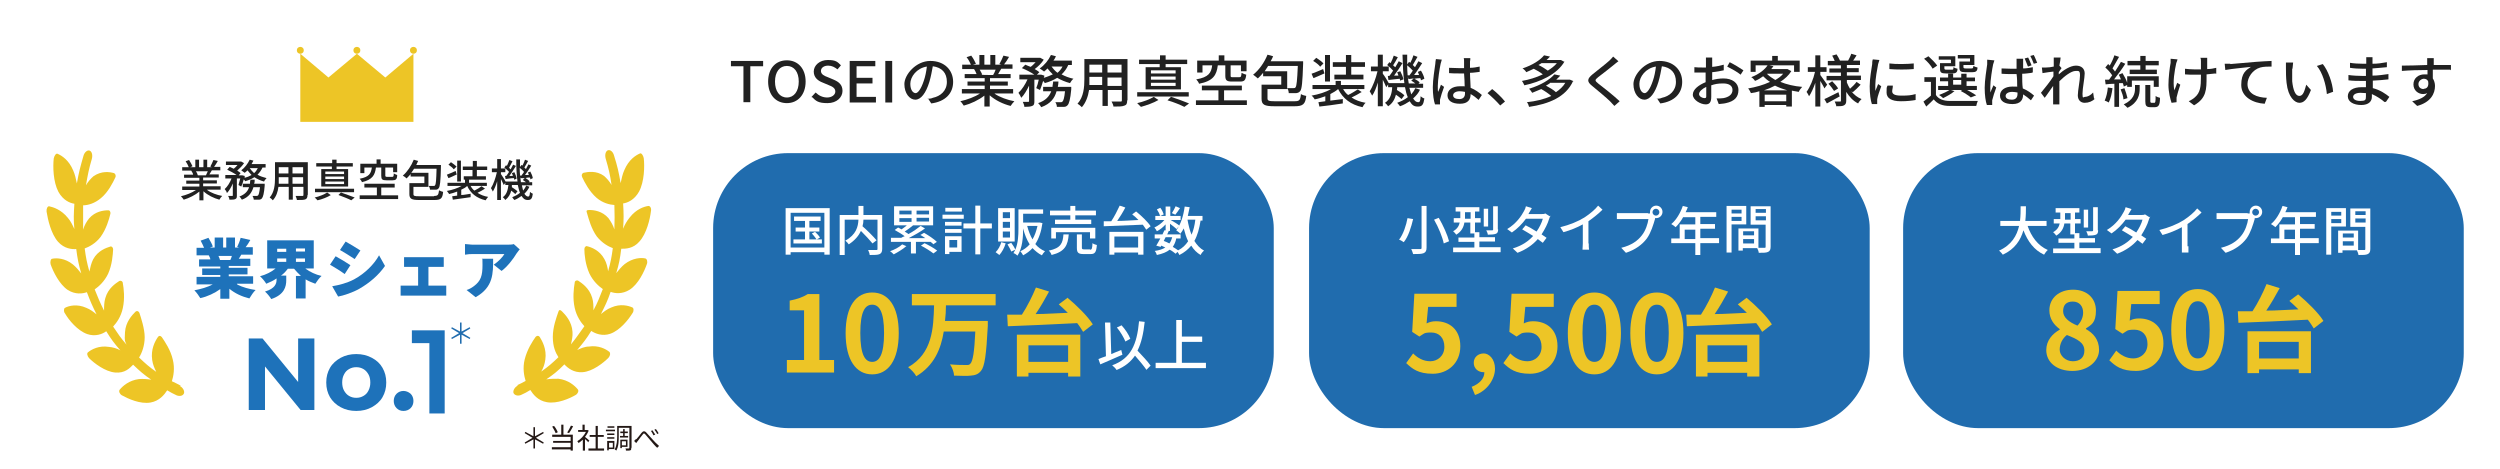 <?xml version="1.0" encoding="UTF-8"?>
<svg id="uuid-dd0b1fde-688b-4d6c-87b8-aa80fd690082" data-name="uuid-a727a082-2720-49be-98da-d3631764827a" xmlns="http://www.w3.org/2000/svg" viewBox="0 0 800 150" width="800" height="150">
  <defs>
    <style>
      .uuid-5ee82094-d640-404b-a1bd-61eff3c0a35b {
        fill: #fff;
      }

      .uuid-c17b80df-08c1-4f35-96ad-55057ec8130d {
        fill: #edc526;
      }

      .uuid-9ddade37-4504-4ea0-92e9-18369cfab875 {
        fill: #1e72ba;
      }

      .uuid-f35b799c-b716-43b3-8a6e-d4c456d08cf4 {
        fill: #231815;
      }

      .uuid-f01d899b-f21f-4003-ac18-a7d3d96e5f42 {
        fill: #212121;
      }

      .uuid-90ee6537-6b98-49a1-ba36-c125cd0a32d8 {
        fill: #206cae;
      }
    </style>
  </defs>
  <rect class="uuid-5ee82094-d640-404b-a1bd-61eff3c0a35b" width="800" height="150"/>
  <rect class="uuid-90ee6537-6b98-49a1-ba36-c125cd0a32d8" x="228.2" y="49" width="179.4" height="88" rx="24" ry="24"/>
  <rect class="uuid-90ee6537-6b98-49a1-ba36-c125cd0a32d8" x="418.9" y="49" width="179.4" height="88" rx="24" ry="24"/>
  <rect class="uuid-90ee6537-6b98-49a1-ba36-c125cd0a32d8" x="609" y="49" width="179.4" height="88" rx="24" ry="24"/>
  <g>
    <path class="uuid-9ddade37-4504-4ea0-92e9-18369cfab875" d="m76,91.1c1.6.8,3.7,1.4,5.8,1.7-.7.6-1.5,1.9-2,2.7-2.4-.6-4.6-1.6-6.4-3.1v3.2h-2.9v-3.1c-1.8,1.3-4.1,2.4-6.4,2.9-.4-.7-1.3-1.9-1.9-2.5,2.1-.4,4.2-1,5.9-1.9h-5.2v-2.4h7.6v-.6h-5.8v-2.1h5.8v-.6h-6.8v-2.3h3.6c0-.4-.3-.9-.5-1.3h-3.9v-2.4h2.4c-.3-.7-.7-1.6-1.1-2.3l2.5-.9c.5.9,1.2,2,1.4,2.8l-.9.3h1.5v-3.2h2.7v3.2h1v-3.2h2.8v3.2h1.3l-.6-.2c.4-.8.9-2,1.1-2.9l3.1.7c-.5.9-1,1.7-1.5,2.3h2.3v2.4h-3.7c-.3.5-.5.9-.8,1.3h3.7v2.3h-6.9v.6h6v2.1h-6v.6h7.8v2.4h-5.2s.2.3.2.3Zm-6.1-9.2c.2.4.4.9.5,1.3h-.2,3.5c.2-.4.4-.9.5-1.3h-4.3Z"/>
    <path class="uuid-9ddade37-4504-4ea0-92e9-18369cfab875" d="m97.8,86c1.4,1,3.2,1.9,5.1,2.3-.7.6-1.5,1.7-2,2.5-1.1-.4-2.1-.8-3.1-1.4v6.1h-3.1v-7.2h1.6c-.8-.7-1.5-1.5-2.2-2.3h-2c-.6.8-1.3,1.6-2.2,2.2h1.7v1.5c0,2-.6,4.6-4.8,6-.4-.7-1.4-1.9-2-2.4,3.3-1,3.7-2.6,3.7-3.8v-.4c-1,.7-2.1,1.2-3.3,1.7-.4-.7-1.3-1.8-2-2.4,1.9-.5,3.7-1.4,5-2.5h-2.7v-9h14.9v9h-2.9.3Zm-9.1-5.4h2.9v-1h-2.9v1Zm0,3.2h2.9v-1.1h-2.9v1.1Zm8.9-4.3h-2.9v1h2.9v-1Zm0,4.3v-1.1h-2.9v1.1h2.9Z"/>
    <path class="uuid-9ddade37-4504-4ea0-92e9-18369cfab875" d="m112.1,84.9l-1.8,2.8c-1.2-.9-3.3-2.2-4.7-3l1.8-2.7c1.5.8,3.6,2.1,4.8,2.9,0,0,0,0-.1,0Zm1.2,4.5c3.5-1.9,6.4-4.8,8-7.7l1.9,3.4c-2,2.9-4.9,5.4-8.2,7.3-2.1,1.2-5.1,2.2-6.8,2.5l-1.9-3.3c2.3-.4,4.7-1,7-2.2Zm2-9.2l-1.8,2.7c-1.2-.8-3.3-2.1-4.7-2.9l1.8-2.7c1.4.8,3.6,2.1,4.8,2.9h-.1Z"/>
    <path class="uuid-9ddade37-4504-4ea0-92e9-18369cfab875" d="m141.2,91.4h1.6v3.2h-14.6v-3.2h5.6v-6h-4.5v-3.1h12.7v3.1h-4.9v6h4.1,0Z"/>
    <path class="uuid-9ddade37-4504-4ea0-92e9-18369cfab875" d="m166.2,79.9c-.2.3-.7.9-.9,1.2-1,1.7-3,4.3-4.8,5.6l-2.5-2c1.5-1,2.9-2.5,3.4-3.4h-10c-.9,0-1.5,0-2.6.2v-3.4c.8,0,1.7.2,2.6.2h10.6c.7,0,2,0,2.4-.2l2,1.8s-.2,0-.2,0Zm-8.4,2.8c0,4.8.1,9.2-5.6,12.4l-2.9-2.3c.7-.2,1.5-.6,2.3-1.2,2.3-1.7,2.8-3.4,2.8-6.8s0-1.3-.2-2h3.6,0Z"/>
  </g>
  <g>
    <path class="uuid-9ddade37-4504-4ea0-92e9-18369cfab875" d="m79.6,131.2v-22.9h4.4l13.5,16.5h-2.1v-16.5h5.2v22.9h-4.4l-13.5-16.5h2.1v16.5h-5.2Z"/>
    <path class="uuid-9ddade37-4504-4ea0-92e9-18369cfab875" d="m114,131.5c-1.9,0-3.5-.4-5-1.2s-2.6-1.9-3.4-3.2c-.8-1.4-1.2-2.9-1.2-4.7s.4-3.3,1.2-4.7c.8-1.4,2-2.4,3.4-3.2,1.5-.8,3.1-1.2,5-1.2s3.5.4,5,1.2c1.5.8,2.6,1.8,3.4,3.2.8,1.4,1.2,2.9,1.2,4.7s-.4,3.3-1.2,4.7c-.8,1.4-2,2.4-3.4,3.2-1.5.8-3.1,1.2-5,1.2Zm0-4.2c.9,0,1.6-.2,2.3-.6.7-.4,1.2-.9,1.6-1.7s.6-1.6.6-2.6-.2-1.9-.6-2.6-.9-1.3-1.6-1.7c-.7-.4-1.4-.6-2.3-.6s-1.6.2-2.3.6c-.7.4-1.2.9-1.6,1.7-.4.7-.6,1.6-.6,2.6s.2,1.9.6,2.6.9,1.3,1.6,1.7c.7.4,1.4.6,2.3.6Z"/>
    <path class="uuid-9ddade37-4504-4ea0-92e9-18369cfab875" d="m129.1,131.5c-.9,0-1.6-.3-2.2-.9-.6-.6-.9-1.4-.9-2.3s.3-1.7.9-2.3c.6-.6,1.4-.9,2.2-.9s1.6.3,2.3.9c.6.6.9,1.4.9,2.3s-.3,1.7-.9,2.3c-.6.6-1.4.9-2.3.9Z"/>
    <path class="uuid-9ddade37-4504-4ea0-92e9-18369cfab875" d="m142.3,105.7v26.6h-4.9v-22.5h-5.6v-4.1h10.6s-.1,0-.1,0Z"/>
  </g>
  <g>
    <path class="uuid-f01d899b-f21f-4003-ac18-a7d3d96e5f42" d="m66.3,60.8c1.2.9,3.1,1.6,4.8,1.9-.3.3-.7.8-.9,1.2-1.8-.5-3.7-1.4-5.1-2.7v2.9h-1.3v-2.8c-1.3,1.1-3.3,2.1-5,2.6-.2-.3-.6-.8-.9-1.1,1.7-.4,3.5-1.1,4.8-2h-4.4v-1.1h5.5v-.9h-4.2v-1h4.2v-.9h-4.9v-1h2.9c0-.4-.4-.9-.6-1.3h.3-3.2v-1.1h2.1c-.2-.6-.6-1.3-1-1.9l1.1-.4c.4.6.9,1.5,1.1,2l-.7.3h1.6v-2.4h1.2v2.4h1.4v-2.4h1.2v2.4h1.5l-.5-.2c.3-.6.8-1.5,1-2.1l1.4.3c-.4.7-.8,1.4-1.2,1.9h2v1.1h-2.7c-.3.5-.6,1-.8,1.3h3v1h-5v.9h4.4v1h-4.4v.9h5.6v1.1h-4.4.1Zm-3.6-6c.3.4.5.9.6,1.3h-.4,3c.2-.4.4-.9.6-1.3,0,0-3.8,0-3.8,0Z"/>
    <path class="uuid-f01d899b-f21f-4003-ac18-a7d3d96e5f42" d="m84,53.6c-.4.9-.9,1.6-1.6,2.3.8.5,1.8.8,2.9,1.1-.3.3-.7.8-.8,1.1-1.1-.3-2.2-.8-3.1-1.4-.9.6-1.9,1-3,1.3,0-.2-.2-.4-.4-.6-.2.8-.5,1.7-.8,2.3l-.9-.5c.2-.6.4-1.3.6-2.1h-1.1v5.4c0,.6,0,1-.5,1.2-.4.2-1,.2-1.9.2,0-.4-.2-.9-.4-1.2h1.3c.1,0,.2,0,.2-.2v-3.8c-.5,1.2-1.2,2.4-1.9,3.1,0-.4-.4-.9-.7-1.3.9-.8,1.7-2.1,2.2-3.4h-2v-1.1h3.6c-.8-.6-2-1.2-3-1.7l.8-.9c.4.2.9.4,1.3.6.4-.3.9-.8,1.2-1.2h-3.7v-1.1h4.9l.9.5c-.5.8-1.4,1.7-2.2,2.4.5.3.8.5,1.1.8l-.6.7h1.1l.8.2v.6c.8-.2,1.5-.5,2.2-.9-.5-.5-.9-1-1.3-1.5-.3.3-.6.6-.9.8-.3-.2-.8-.6-1.1-.8,1.1-.8,2.1-2.1,2.7-3.4l1.2.3c-.2.4-.4.8-.6,1.1h4.5v1.1h-1,0,0Zm.7,5.3v.5c-.2,2.5-.5,3.6-.9,4.1-.3.3-.6.4-1,.4h-1.6c0-.4-.2-.9-.4-1.2h1.3c.2,0,.3,0,.5-.2s.4-.9.6-2.6h-2.1c-.5,1.7-1.5,3.2-3.7,4-.2-.3-.5-.8-.8-1,1.8-.7,2.7-1.7,3.1-3h-2v-1.1h2.3c0-.4,0-.9.2-1.3h1.3c0,.5,0,.9-.2,1.3h3.4,0Zm-4.8-5.1c.4.6.9,1.1,1.4,1.6.5-.4.9-1,1.2-1.6h-2.6Z"/>
    <path class="uuid-f01d899b-f21f-4003-ac18-a7d3d96e5f42" d="m98.4,62.4c0,.8-.2,1.2-.7,1.4-.5.2-1.3.2-2.7.2,0-.4-.3-.9-.4-1.3h2.1c.3,0,.4,0,.4-.4v-2.5h-3.4v4.1h-1.3v-4.1h-3.3c-.2,1.6-.7,3.1-1.8,4.3-.2-.3-.7-.7-1-.9,1.5-1.7,1.7-4.2,1.7-6.2v-5.1h10.5v10.4h0Zm-6.1-3.6v-2.1h-3.1v2.1h3.1Zm-3.1-5.3v2h3.1v-2h-3.1Zm7.8,0h-3.4v2h3.4v-2Zm0,5.3v-2.1h-3.4v2.1h3.4Z"/>
    <path class="uuid-f01d899b-f21f-4003-ac18-a7d3d96e5f42" d="m105.9,62.4c-1.1.7-2.9,1.4-4.3,1.7-.2-.2-.6-.7-.9-.9,1.4-.3,3.1-1,4-1.6l1.1.8s0,0,.1,0Zm7.4-.9h-12.5v-1.1h12.5v1.1Zm-7-8.2h-5.1v-1.1h5.1v-1.1h1.4v1.1h5.2v1.1h-5.2v.8h3.7v5.6h-8.6v-5.6h3.4v-.8h0Zm3.8,1.6h-6v.8h6v-.8Zm0,1.6h-6v.8h6v-.8Zm0,1.6h-6v.8h6v-.8Zm-1,3.5c1.5.5,3.3,1.2,4.4,1.6l-1.1.9c-.9-.5-2.5-1.1-4.1-1.7l.9-.9h-.1Z"/>
    <path class="uuid-f01d899b-f21f-4003-ac18-a7d3d96e5f42" d="m127.4,62.5v1.2h-12.3v-1.2h5.5v-2.5h-4v-1.2h9.7v1.2h-4.3v2.5h5.5,0Zm-7.1-8.9c-.3,2.4-1.1,3.9-4.5,4.7,0-.3-.5-.9-.7-1.1,3.1-.6,3.6-1.7,3.9-3.6h-2.4v1.8h-1.3v-3h5.2v-1.4h1.3v1.4h5.3v2.7h-1.3v-1.5h-2.5v2.6c0,.3.2.4.6.4h1.6c.4,0,.5-.2.5-1.1.3.2.8.4,1.1.5,0,1.4-.5,1.7-1.5,1.7h-1.9c-1.4,0-1.7-.3-1.7-1.5v-2.6h-1.8s0,0,.1,0Z"/>
    <path class="uuid-f01d899b-f21f-4003-ac18-a7d3d96e5f42" d="m138.9,62.7c1.2,0,1.4-.3,1.6-1.8.3.2.9.4,1.3.5-.2,2.1-.7,2.6-2.8,2.6h-4.9c-2.4,0-3.1-.4-3.1-1.9v-3.5h4.8v-2.1h-4.4v-.8c-.4.5-.9,1-1.3,1.4-.3-.3-.8-.7-1.2-.9,1.4-1.2,2.7-3.1,3.5-5.1l1.4.4c-.2.4-.4.9-.6,1.3h7.9v.6c-.1,4.6-.3,6.3-.7,6.8-.3.4-.6.5-1,.5h-1.8c0-.4-.2-.9-.4-1.2h1.5c.3,0,.4,0,.5-.2.3-.3.4-1.7.5-5.3h-7.2c-.3.5-.6.9-.9,1.3h5.5v4.5h-4.8v2.3c0,.6.3.7,1.8.7h4.9-.1Z"/>
    <path class="uuid-f01d899b-f21f-4003-ac18-a7d3d96e5f42" d="m155.3,60.3c-.7.5-1.7,1-2.5,1.4.9.6,2.1,1.1,3.4,1.3-.3.3-.6.8-.8,1.1-2.9-.7-4.8-2.2-5.9-4.6h0c-.5.5-1.2.9-1.9,1.2v1.7c1,0,2-.3,3-.4v1.1c-2,.3-4.2.6-5.7.8l-.2-1.1,1.6-.2v-1.3c-.8.3-1.7.6-2.6.8-.1-.3-.5-.7-.7-1,1.7-.3,3.5-.9,4.7-1.6h-4.5v-1h5.6v-1h1.3v1h5.7v1h-5.2c.3.6.7,1.1,1.2,1.5.8-.4,1.8-1,2.3-1.4l1,.7h.2,0Zm-9.1-4.5c-.9.4-1.8.9-2.7,1.2l-.5-1.1c.7-.3,1.8-.7,2.8-1.2l.3,1h0Zm-1-1.6c-.3-.5-1.1-1.1-1.7-1.5l.8-.8c.6.4,1.4,1,1.8,1.4l-.8.8h-.1Zm2.3,3.9h-1.2v-6.7h1.2v6.7Zm3.8-3.7h-3.2v-1.1h3.2v-1.8h1.3v1.8h3.3v1.1h-3.3v2h2.9v1.1h-7.1v-1.1h2.8v-2h.1Z"/>
    <path class="uuid-f01d899b-f21f-4003-ac18-a7d3d96e5f42" d="m169.4,59.8c-.4.9-1,1.6-1.6,2.2.4.6.8.9,1.2.9s.5-.3.6-1.5c.2.2.6.5.9.6-.2,1.6-.6,2-1.6,2s-1.5-.5-2-1.3c-.7.5-1.5,1-2.3,1.3-.2-.2-.5-.6-.7-.9,1-.4,1.8-.8,2.5-1.4-.3-.7-.5-1.6-.7-2.5h-1.9v.7c.7.4,1.4,1,1.8,1.3l-.7.9c-.3-.3-.8-.7-1.3-1.1-.3,1.2-.9,2.2-1.9,3-.2-.3-.5-.7-.8-.9,1.3-.9,1.6-2.4,1.8-3.9h-1v-.7l-.5.7c-.2-.4-.5-1.2-.9-1.9v6.7h-1.2v-6c-.4,1.3-.9,2.5-1.4,3.3-.1-.3-.4-.8-.6-1.1.8-1.2,1.5-3.3,1.9-5.1h-1.6v-1.2h1.7v-3h1.2v3h1.4v1.2h-1.4v.6c.4.5,1.2,1.9,1.5,2.4h3.8c-.3-2.1-.4-4.5-.4-7.1h1.2v2.4l.5-.6s.2,0,.3.2c.3-.6.6-1.3.8-1.9l1,.4c-.4.7-.8,1.5-1.2,2.1.2.2.4.4.5.5.3-.5.6-1.1.8-1.5l.9.4c-.6,1-1.3,2.1-2,3h1.2c0-.3-.2-.6-.3-.8l.8-.3c.4.7.7,1.5.8,2.1l-.8.4c0-.2,0-.4-.1-.6-.5,0-1,0-1.4.2.5.3,1,.7,1.3,1l-.3.3h1.1v1h-3.3c.1.6.3,1.2.4,1.7.4-.5.7-1,1-1.6l1.1.4h-.1Zm-7.4-3.5c.3-.4.6-.8.9-1.3-.4-.4-1-1-1.5-1.4l.5-.7s.2,0,.3.2c.3-.6.6-1.4.8-1.9l1,.4c-.4.7-.8,1.5-1.1,2.1.2.2.4.4.5.5.3-.5.6-1.1.8-1.5l.9.4c-.6,1-1.4,2.2-2.1,3.2h1.1c0-.3-.2-.6-.3-.9l.8-.3c.3.7.7,1.5.7,2.1l-.8.3v-.5c-1,0-1.9.2-2.7.3l-.2-1h.5,0Zm4.9-.2c.3-.3.5-.7.8-1.1-.3-.4-.9-.9-1.4-1.3,0,1.7.2,3.2.4,4.6h1.6c-.3-.2-.6-.5-1-.7l.6-.6h-1.3l-.2-.8h.5,0Z"/>
  </g>
  <g>
    <polygon class="uuid-c17b80df-08c1-4f35-96ad-55057ec8130d" points="123.3 24.8 114.2 17.2 105.1 24.8 96.1 17.2 96.1 39 132.3 39 132.3 17.2 123.3 24.8"/>
    <circle class="uuid-c17b80df-08c1-4f35-96ad-55057ec8130d" cx="96.1" cy="16.1" r="1.1"/>
    <circle class="uuid-c17b80df-08c1-4f35-96ad-55057ec8130d" cx="114.2" cy="16.1" r="1.1"/>
    <circle class="uuid-c17b80df-08c1-4f35-96ad-55057ec8130d" cx="132.3" cy="16.1" r="1.1"/>
  </g>
  <path class="uuid-c17b80df-08c1-4f35-96ad-55057ec8130d" d="m57.8,123.4c-1.1-.6-1.7-.9-2.8-1.4.5-1.6,1-4.1.3-6.9-.7-3.1-2.5-5.7-3.5-7.2-.4-.5-.9-.6-1.3,0-.9,1.3-2.3,3.9-1.8,7.3.2,1.4.7,2.6,1.3,3.8-2.4-1.7-3.4-2.6-5.5-4.6.9-1.4,1.8-3.8,1.8-6.5s-1.2-6.3-1.7-7.8c-.2-.5-.8-.8-1.3-.3-1,1-3.1,3.2-3.3,6.5s0,2.7.5,4c-1.9-2.2-2.7-3.4-4.3-5.8,1.1-1.2,2.5-3.1,3.1-5.9.7-3.2.3-6.3,0-8,0-.6-.7-.9-1.1-.7-1.2.8-3.6,2.3-4.5,5.5-.4,1.3-.4,2.7-.4,4-1.3-2.6-1.9-4-3-6.8,1.3-.9,3.1-2.5,4.3-5,1.3-2.9,1.5-6.1,1.6-7.8,0-.6-.5-1.1-.9-.9-1.3.4-4,1.3-5.5,4.1-.6,1.2-.9,2.5-1.2,3.9-.8-2.9-1.1-4.4-1.5-7.4,1.4-.5,3.5-1.6,5.1-3.7,1.8-2.5,2.7-5.6,3.1-7.3.2-.6-.2-1.3-.7-1.2-1.4,0-4.1.3-6.1,2.6-.8,1-1.5,2.2-1.9,3.6v-7.8c1.5,0,3.7-.6,5.7-2.3,2.3-1.9,3.8-4.9,4.6-6.6.3-.6,0-1.2-.4-1.4-1.4-.4-4-.8-6.6,1-.8.7-1.8,1.8-2.4,2.9.6-3.4.9-5.1,1.9-8.5.3-1.2,0-2.3-.7-2.6s-1.7.5-2,1.7c-1,3.5-1.5,5.3-2.1,8.8-.3-1.4-.6-2.9-1.2-4.2-1.4-3.3-3.6-4.7-5-5.3-.4-.2-1,.5-1.2,1.5-.3,2.6-.2,7.5,1.5,10.7,1.5,2.7,3.7,3.6,5.1,3.8-.2,3.3-.3,4.9,0,8.1-.6-1.3-1.2-2.6-2.1-3.6-2.1-2.6-4.6-3.4-6-3.7-.5,0-.9.8-.8,1.7.4,2.5,1.4,7.1,3.7,9.7,2,2.2,4.4,2.4,5.8,2.3.4,3.1.7,4.7,1.6,7.8-.8-1-1.7-2.1-2.7-2.9-2.5-2-5.2-2.1-6.6-1.8-.5,0-.7,1.1-.5,1.8.8,2.3,2.8,6.4,5.5,8.2,2.4,1.5,4.7,1.2,6.1.7,1.1,2.9,1.7,4.3,3.1,7.1-1-.8-2-1.6-3.3-2.1-2.9-1.3-5.5-.7-6.8,0-.4.2-.5,1.2,0,1.8,1.2,2.1,4,5.5,7.1,6.6,2.6.9,4.9,0,6.1-.9,1.6,2.6,2.5,3.8,4.5,6.1-1.1-.6-2.4-1-3.7-1.1-3.1-.5-5.5.8-6.6,1.7-.5.3-.3,1.2.3,1.9,1.6,1.6,5.1,4.3,8.3,4.6s4.7-1.4,5.8-2.5c2.2,2.1,3.3,3.1,5.8,4.8-1.3-.2-2.6-.3-3.9-.2-3.2.4-5.2,2.2-6.2,3.4-.4.5,0,1.4.7,1.8,2,1.1,5.9,2.9,9.2,2.3,2.8-.5,4.4-2.5,5.3-3.9,1.1.7,1.8,1,3,1.6,1,.4,2.1.2,2.4-.7.2-.8-.5-1.9-1.4-2.3h.3Z"/>
  <path class="uuid-c17b80df-08c1-4f35-96ad-55057ec8130d" d="m165.7,123.4c-.9.4-1.6,1.5-1.4,2.3.3.8,1.4,1.1,2.4.7,1.3-.6,1.9-.9,3-1.6.9,1.4,2.4,3.4,5.3,3.9,3.3.6,7.3-1.2,9.2-2.3.7-.4,1.1-1.3.7-1.8-1-1.2-3-3-6.2-3.4-1.3,0-2.6,0-3.9.2,2.5-1.7,3.6-2.6,5.8-4.8,1.1,1.2,3,2.7,5.8,2.5,3.2-.2,6.7-3,8.3-4.6.6-.7.7-1.5.3-1.9-1.1-.9-3.5-2.2-6.6-1.7-1.3,0-2.6.6-3.7,1.1,2-2.4,2.9-3.5,4.5-6.1,1.2.8,3.5,1.8,6.1.9,3.1-1.1,5.8-4.5,7.1-6.6.5-.7.4-1.6,0-1.8-1.3-.6-3.9-1.3-6.8,0-1.3.5-2.3,1.3-3.3,2.1,1.4-2.8,2.1-4.2,3.1-7.1,1.4.5,3.7.8,6.1-.7,2.8-1.8,4.7-5.9,5.5-8.2.3-.8,0-1.7-.5-1.8-1.3-.3-4-.2-6.6,1.8-1,.8-1.9,1.9-2.7,2.9.9-3,1.2-4.6,1.6-7.8,1.4,0,3.8,0,5.8-2.3,2.3-2.5,3.4-7.2,3.7-9.7.2-.9-.2-1.7-.8-1.7-1.4.2-3.9,1-6,3.7-.9,1.1-1.6,2.3-2.1,3.6.2-3.2.2-4.8,0-8.1,1.4-.2,3.6-1.1,5.1-3.8,1.7-3.2,1.8-8.1,1.5-10.7-.2-1-.8-1.7-1.2-1.5-1.4.6-3.6,2-5,5.3-.6,1.3-.9,2.8-1.2,4.2-.6-3.5-1-5.3-2.1-8.8-.3-1.2-1.2-2-2-1.7-.7.3-1,1.4-.7,2.6,1,3.4,1.4,5.1,1.9,8.5-.6-1.1-1.6-2.2-2.4-2.9-2.5-1.8-5.2-1.3-6.6-1-.5.2-.7.8-.4,1.4.8,1.7,2.3,4.6,4.6,6.6,2,1.7,4.2,2.2,5.7,2.3.1,3.2.1,4.7,0,7.8-.4-1.3-1.1-2.5-1.9-3.6-2-2.3-4.7-2.6-6.1-2.6s-.8.6-.7,1.2c.5,1.7,1.3,4.8,3.1,7.3,1.7,2.1,3.7,3.2,5.1,3.7-.4,3-.7,4.5-1.5,7.4-.2-1.3-.5-2.7-1.2-3.9-1.5-2.8-4.2-3.8-5.5-4.1-.4-.2-.9.3-.9.9,0,1.7.3,4.9,1.6,7.8,1.2,2.5,3,4.1,4.3,5-1.1,2.8-1.6,4.2-3,6.8,0-1.4,0-2.7-.4-4-.9-3.1-3.3-4.7-4.5-5.5-.4-.2-1.1,0-1.1.7-.3,1.7-.7,4.9,0,8,.6,2.8,2.1,4.8,3.1,5.9-1.7,2.3-2.4,3.5-4.3,5.8.3-1.3.6-2.6.5-4-.2-3.3-2.3-5.5-3.3-6.5s-1.1-.2-1.3.3c-.5,1.5-1.7,4.6-1.7,7.8s.9,5.1,1.8,6.5c-2.1,2-3.1,2.9-5.5,4.6.7-1.2,1.1-2.4,1.3-3.8.5-3.4-1-6-1.8-7.3-.4-.5-.9-.4-1.3,0-1,1.4-2.7,4-3.5,7.2-.7,2.8-.2,5.3.3,6.9-1.1.6-1.7.9-2.8,1.4h.3,0Z"/>
  <path class="uuid-5ee82094-d640-404b-a1bd-61eff3c0a35b" d="m452.2,70.1c-.6,2.5-1.5,5.6-3,7.4-.4-.3-1.1-.7-1.5-.8,1.4-1.8,2.3-4.7,2.7-6.9l1.8.3Zm4.3-4.2v13.3c0,1.1-.3,1.5-.9,1.8-.7.3-1.8.3-3.4.3-.1-.4-.4-1.2-.6-1.6h2.8c.4,0,.5,0,.5-.5v-13.3h1.7s-.1,0-.1,0Zm3.9,3.8c1.4,2.4,2.8,5.5,3.3,7.5l-1.7.7c-.4-2-1.7-5.2-3.1-7.6l1.5-.6h0Z"/>
  <path class="uuid-5ee82094-d640-404b-a1bd-61eff3c0a35b" d="m480.2,79.2v1.5h-15.2v-1.5h6.8v-1.8h-5.1v-1.4h5.1v-1.3h-1.3v-3.5h-1.9c-.2,1.4-.9,2.9-2.6,3.9-.2-.3-.7-.9-1-1.1,1.4-.8,1.9-1.8,2.1-2.8h-1.9v-1.4h2.1v-2.1h-1.5v-1.4h7.6v1.4h-1.4v2.1h1.8v1.4h-1.8v3.1h1.4v1.6h5v1.4h-5v1.8h6.8Zm-9.6-9.2v-2.1h-1.8v2.1h1.8Zm5.6,2.5h-1.4v-5.7h1.4v5.7Zm3.2.9c0,.8-.2,1.2-.7,1.4-.5.2-1.4.3-2.6.3,0-.4-.3-1-.5-1.4h1.9c.2,0,.3,0,.3-.3v-7.4h1.5v7.4h.1Z"/>
  <path class="uuid-5ee82094-d640-404b-a1bd-61eff3c0a35b" d="m496.2,69c-.2.3-.4.7-.5,1.1-.4,1.4-1.3,3.2-2.4,4.9.6.4,1.2.8,1.6,1.1l-1.2,1.6c-.4-.3-1-.7-1.6-1.2-1.5,1.7-3.6,3.3-6.5,4.4l-1.5-1.4c3-.9,5.1-2.4,6.5-4-1.3-.8-2.6-1.6-3.5-2.1l1.1-1.3c1,.5,2.3,1.2,3.5,2,.9-1.3,1.7-2.9,2-4.1h-5.4c-1.1,1.5-2.7,3.2-4.5,4.4l-1.5-1.1c3-1.8,4.6-4.3,5.4-5.8.2-.3.5-1,.6-1.5l1.9.6c-.3.5-.7,1.2-.9,1.5l-.2.4h4.1c.5,0,1,0,1.3-.2l1.4.9.3-.2h0Z"/>
  <path class="uuid-5ee82094-d640-404b-a1bd-61eff3c0a35b" d="m508.4,77.9c0,.7,0,1.6.1,2h-2.1c0-.4.1-1.3.1-2v-6.1c-1.8,1-4,1.9-6.2,2.5l-1-1.6c2.9-.7,5.8-1.9,7.7-3.1,1.7-1.1,3.5-2.6,4.4-3.8l1.4,1.3c-1.2,1.2-2.8,2.5-4.5,3.7v7.1h.1Z"/>
  <path class="uuid-5ee82094-d640-404b-a1bd-61eff3c0a35b" d="m527.3,68.3h.7v-.5c0-1.1.9-2,2-2s2,.9,2,2-.9,2-2,2-.3,0-.4,0v.3c-.5,1.7-1.3,4.4-2.6,6.2-1.5,2-3.7,3.6-6.7,4.6l-1.5-1.6c3.3-.8,5.3-2.3,6.6-4,1.2-1.5,1.9-3.7,2.1-5.2h-10.1v-1.9h10,0Zm3.7-.4c0-.6-.5-1.1-1.1-1.1s-1.1.5-1.1,1.1.5,1.1,1.1,1.1,1.1-.5,1.1-1.1Z"/>
  <path class="uuid-5ee82094-d640-404b-a1bd-61eff3c0a35b" d="m550.1,77.8h-6v3.8h-1.6v-3.8h-7.7v-1.5h2.7v-4.5h5v-2.3h-3.9c-.7,1.3-1.6,2.4-2.4,3.2-.3-.3-1-.8-1.4-1,1.6-1.3,2.9-3.5,3.7-5.8l1.6.4c-.2.5-.4,1.1-.7,1.6h9.8v1.5h-5.1v2.3h4.7v1.5h-4.7v3h6v1.5h0Zm-7.6-1.3v-3h-3.4v3h3.4Z"/>
  <path class="uuid-5ee82094-d640-404b-a1bd-61eff3c0a35b" d="m554.1,71.8v9h-1.6v-14.9h6.3v5.9h-4.7Zm0-4.7v1.2h3.2v-1.2h-3.2Zm3.2,3.6v-1.3h-3.2v1.3h3.2Zm9.3,8.2c0,.9-.2,1.4-.8,1.7-.6.3-1.5.3-3,.3,0-.4-.3-1.1-.5-1.5h-4.6v.8h-1.4v-7.1h6.4v6.2h1.9c.3,0,.4,0,.4-.4v-7h-4.8v-5.9h6.4v13h0Zm-8.8-4.9v1.3h3.5v-1.3h-3.5Zm3.5,3.9v-1.4h-3.5v1.4h3.5Zm.5-11v1.2h3.3v-1.2h-3.3Zm3.3,3.6v-1.3h-3.3v1.3h3.3Z"/>
  <path class="uuid-c17b80df-08c1-4f35-96ad-55057ec8130d" d="m449.9,116.3l2.3-3.2c1.4,1.4,3.2,2.5,5.5,2.5s4.5-1.7,4.5-4.6-1.7-4.6-4.2-4.6-2.3.4-3.8,1.3l-2.3-1.5.7-12.2h13.5v4.2h-9.1l-.5,5.3c1-.5,1.9-.7,3-.7,4.2,0,7.8,2.5,7.8,8s-4.1,8.8-8.8,8.8-6.6-1.6-8.5-3.4h-.1Z"/>
  <path class="uuid-c17b80df-08c1-4f35-96ad-55057ec8130d" d="m470.9,123.8c2.6-1,4.1-2.7,4.1-4.7h-.3c-1.6,0-3.1-1.1-3.1-3s1.5-3,3.2-3,3.6,1.8,3.6,4.9-2.3,7-6.4,8.4l-1.1-2.7h0Z"/>
  <path class="uuid-c17b80df-08c1-4f35-96ad-55057ec8130d" d="m481,116.3l2.3-3.2c1.4,1.4,3.2,2.5,5.5,2.5s4.5-1.7,4.5-4.6-1.7-4.6-4.2-4.6-2.3.4-3.8,1.3l-2.3-1.5.7-12.2h13.5v4.2h-9.1l-.5,5.3c1-.5,1.9-.7,3-.7,4.2,0,7.8,2.5,7.8,8s-4.1,8.8-8.8,8.8-6.6-1.6-8.5-3.4h-.1Z"/>
  <path class="uuid-c17b80df-08c1-4f35-96ad-55057ec8130d" d="m501.7,106.6c0-8.7,3.4-13,8.5-13s8.5,4.3,8.5,13-3.4,13.2-8.5,13.2-8.5-4.5-8.5-13.2Zm12.3,0c0-7-1.6-9.1-3.8-9.1s-3.8,2-3.8,9.1,1.6,9.2,3.8,9.2,3.8-2.2,3.8-9.2Z"/>
  <path class="uuid-c17b80df-08c1-4f35-96ad-55057ec8130d" d="m521.7,106.6c0-8.7,3.4-13,8.5-13s8.5,4.3,8.5,13-3.4,13.2-8.5,13.2-8.5-4.5-8.5-13.2Zm12.3,0c0-7-1.6-9.1-3.8-9.1s-3.8,2-3.8,9.1,1.6,9.2,3.8,9.2,3.8-2.2,3.8-9.2Z"/>
  <path class="uuid-c17b80df-08c1-4f35-96ad-55057ec8130d" d="m558.8,95.2c3,2.5,6.6,6,8.2,8.6l-3.1,2.4c-.5-.8-1.1-1.8-1.9-2.8-8,.4-16.5.8-22.2,1l-.2-3.7h4.7c1.7-2.6,3.4-6,4.5-8.7l4.2,1.3c-1.3,2.4-2.8,5-4.3,7.2,3.3,0,6.8-.3,10.3-.4-1-1-2-1.9-2.9-2.7l2.8-2.1h0Zm-16.1,11.9h20.3v13.4h-3.9v-1.2h-12.7v1.2h-3.7v-13.4h0Zm3.7,3.4v5.3h12.7v-5.3h-12.7Z"/>
  <path class="uuid-f35b799c-b716-43b3-8a6e-d4c456d08cf4" d="m170.7,140.6l-2.6,1.4-.2-.4,2.5-1.5-2.5-1.5.2-.4,2.6,1.4v-2.9h.5v2.9l2.6-1.4.2.4-2.5,1.5,2.5,1.5-.2.4-2.6-1.4v2.9h-.5v-2.9Z"/>
  <path class="uuid-f35b799c-b716-43b3-8a6e-d4c456d08cf4" d="m180.4,139.1h2.9v5.1h-.7v-.4h-6v-.7h6v-1.4h-5.6v-.6h5.6v-1.3h-5.9v-.7h2.9v-3.2h.7v3.2h.1Zm-2.6-.5c-.2-.6-.7-1.4-1.1-2.1l.6-.2c.5.6,1,1.5,1.2,2l-.6.3h0Zm5.6-2.2c-.4.8-.9,1.6-1.3,2.2l-.6-.2c.4-.6.9-1.5,1.2-2.2l.7.2h0Z"/>
  <path class="uuid-f35b799c-b716-43b3-8a6e-d4c456d08cf4" d="m188.3,141.6c-.2-.3-.7-.8-1.1-1.1v3.7h-.7v-3.5c-.5.4-.9.8-1.4,1.1,0-.2-.2-.5-.4-.6,1.1-.6,2.2-1.8,2.8-3h-2.5v-.6h1.4v-1.7h.7v1.7h.9l.4.2c-.3.7-.7,1.4-1.2,2,.4.3,1.2,1,1.4,1.2l-.4.5h.1Zm5,1.9v.7h-5v-.7h2.3v-3.7h-1.9v-.6h1.9v-2.9h.7v2.9h1.9v.6h-1.9v3.7h2.1-.1Z"/>
  <path class="uuid-f35b799c-b716-43b3-8a6e-d4c456d08cf4" d="m196.8,138h-2.9v-.5h2.9v.5Zm-2,5.7v.4h-.5v-3h2.3v2.6h-1.8Zm1.8-4.5h-2.3v-.5h2.3v.5Zm-2.3.7h2.3v.5h-2.3v-.5Zm2.3-3h-2.2v-.5h2.2v.5Zm-1.7,4.8v1.5h1.2v-1.5h-1.2Zm7.1,1.7c0,.4,0,.6-.3.7-.2.1-.7.1-1.4.1,0-.2,0-.5-.2-.7h1.1s.2,0,.2-.2v-6.4h-3.4v2.6c0,1.4,0,3.4-.8,4.7,0-.1-.4-.3-.5-.4.7-1.2.8-3,.8-4.3v-3.2h4.6v7h-.1Zm-2.6-3.9v-.9h-.9v-.5h.9v-.8h.5v.8h1v.5h-1v.9h1.1v.5h-2.6v-.5h1Zm-.4,3.5v.4h-.5v-2.7h2.3v2.3h-1.8Zm0-1.8v1.3h1.3v-1.3h-1.3Z"/>
  <path class="uuid-f35b799c-b716-43b3-8a6e-d4c456d08cf4" d="m203.6,140.6c.5-.5,1.2-1.5,1.7-2.1s1-.7,1.6,0c.5.5,1.2,1.4,1.8,2,.5.6,1.4,1.5,2.2,2.2l-.6.6c-.7-.6-1.5-1.6-2.1-2.3s-1.3-1.5-1.7-2c-.4-.4-.5-.4-.8,0-.4.5-1.2,1.5-1.6,2.1-.2.2-.4.5-.5.7l-.7-.7c.2-.2.4-.3.6-.6h.1Zm6-1.5l-.5.2c-.2-.5-.5-1-.8-1.4l.5-.2c.2.3.6,1,.9,1.4h-.1,0Zm1.2-.5l-.5.3c-.2-.5-.6-1-.9-1.4l.5-.2c.2.3.7,1,.9,1.4h0Z"/>
  <path class="uuid-f01d899b-f21f-4003-ac18-a7d3d96e5f42" d="m237.9,21.2h-4v-1.7h10.3v1.7h-4.1v11.5h-2.2v-11.5Z"/>
  <path class="uuid-f01d899b-f21f-4003-ac18-a7d3d96e5f42" d="m245.8,26.1c0-4.3,2.5-6.8,6-6.8s6,2.6,6,6.8-2.5,6.9-6,6.9-6-2.6-6-6.9h0Zm9.8,0c0-3.1-1.5-5-3.8-5s-3.8,1.9-3.8,5,1.5,5.1,3.8,5.1,3.8-2,3.8-5.1Z"/>
  <path class="uuid-f01d899b-f21f-4003-ac18-a7d3d96e5f42" d="m259.7,31l1.3-1.4c1,1,2.3,1.6,3.7,1.6s2.6-.8,2.6-1.9-.9-1.6-2.2-2.1l-1.9-.8c-1.3-.5-2.8-1.5-2.8-3.5s1.9-3.7,4.5-3.7,3.1.6,4.2,1.7l-1.1,1.3c-.9-.7-1.8-1.2-3-1.2s-2.3.6-2.3,1.7,1.1,1.6,2.2,2l1.9.8c1.6.7,2.8,1.6,2.8,3.6s-1.8,3.9-4.8,3.9-3.7-.7-4.9-1.9h-.2Z"/>
  <path class="uuid-f01d899b-f21f-4003-ac18-a7d3d96e5f42" d="m272,19.5h8.1v1.7h-6v3.7h5.1v1.8h-5.1v4.3h6.2v1.8h-8.4v-13.3h0Z"/>
  <path class="uuid-f01d899b-f21f-4003-ac18-a7d3d96e5f42" d="m283.3,19.5h2.2v13.3h-2.2v-13.3Z"/>
  <path class="uuid-f01d899b-f21f-4003-ac18-a7d3d96e5f42" d="m296.9,31.6c.7,0,1.2-.1,1.6-.3,2.4-.5,4.5-2.2,4.5-5.1s-1.6-4.6-4.5-5c-.3,1.6-.6,3.3-1.1,5-1.1,3.6-2.7,5.7-4.5,5.7s-3.5-2-3.5-5,3.7-7.4,8.3-7.4,7.3,3,7.3,6.7-2.5,6.3-7,6.9l-1.1-1.7v.2h0Zm-1.3-5.7c.5-1.4.8-3,1-4.6-3.3.5-5.3,3.3-5.3,5.5s1,3,1.7,3,1.7-1.2,2.6-3.9h0Z"/>
  <path class="uuid-f01d899b-f21f-4003-ac18-a7d3d96e5f42" d="m318.3,30c1.6,1.1,4.1,2,6.3,2.4-.4.4-.9,1-1.2,1.5-2.4-.6-4.9-1.8-6.7-3.4v3.6h-1.7v-3.5c-1.8,1.4-4.3,2.6-6.6,3.2-.3-.4-.7-1.1-1.1-1.4,2.2-.5,4.7-1.4,6.3-2.5h-5.8v-1.4h7.3v-1.1h-5.5v-1.3h5.5v-1.1h-6.4v-1.3h3.8c-.2-.5-.5-1.2-.8-1.6h.4-4.2v-1.4h2.8c-.3-.7-.8-1.7-1.4-2.4l1.5-.5c.6.8,1.2,1.9,1.5,2.6l-1,.3h2.1v-3.1h1.6v3.1h1.9v-3.1h1.6v3.1h2l-.7-.2c.4-.7,1-1.9,1.3-2.7l1.8.4c-.5.9-1.1,1.8-1.6,2.4h2.7v1.4h-3.6c-.4.6-.7,1.2-1,1.7h4v1.3h-6.6v1.1h5.7v1.3h-5.7v1.1h7.4v1.4h-5.9,0Zm-4.8-7.7c.3.5.7,1.2.8,1.6h-.5c0,.1,4,.1,4,.1.3-.5.6-1.1.8-1.7h-5.1,0Z"/>
  <path class="uuid-f01d899b-f21f-4003-ac18-a7d3d96e5f42" d="m341.8,20.9c-.5,1.1-1.2,2.1-2.1,2.9,1.1.6,2.4,1.1,3.8,1.4-.4.3-.9,1-1.1,1.4-1.5-.4-2.9-1-4.1-1.7-1.1.7-2.5,1.3-4,1.7,0-.2-.3-.5-.5-.7-.3,1.1-.7,2.1-1,2.9l-1.2-.6c.3-.7.6-1.7.8-2.7h-1.4v6.9c0,.8-.1,1.3-.7,1.5-.5.2-1.3.3-2.5.3,0-.5-.3-1.1-.5-1.6h1.7c.2,0,.3,0,.3-.3v-4.9c-.7,1.5-1.6,3-2.5,3.9-.2-.5-.6-1.2-.9-1.6,1.1-1,2.2-2.7,2.9-4.3h-2.6v-1.5h4.8c-1-.7-2.7-1.6-4-2.1l1.1-1.1c.5.2,1.1.5,1.7.7.6-.4,1.1-1,1.6-1.5h-4.9v-1.4h6.4l1.1.6c-.7,1.1-1.8,2.2-2.9,3,.6.3,1.1.7,1.5,1l-.8.8h1.4l1,.3c0,.2-.1.5-.2.7,1.1-.3,2-.7,2.9-1.1-.6-.6-1.2-1.2-1.7-1.9-.4.4-.7.7-1.1,1-.3-.3-1-.7-1.4-1,1.5-1,2.8-2.6,3.6-4.3l1.6.4c-.2.5-.5,1-.8,1.4h5.9v1.4h-1.3.1Zm1,7v.7c-.3,3.2-.7,4.6-1.2,5.1-.4.4-.7.5-1.3.5h-2.1c0-.5-.2-1.1-.5-1.5h1.7c.3,0,.4,0,.6-.2.3-.3.6-1.2.8-3.3h-2.7c-.6,2.2-1.9,4-4.9,5.1-.2-.4-.7-1-1-1.3,2.4-.8,3.6-2.2,4.2-3.8h-2.6v-1.4h3c0-.6.2-1.1.2-1.7h1.7c0,.6-.1,1.2-.2,1.7h4.3Zm-6.3-6.6c.5.7,1.1,1.4,1.9,2,.7-.6,1.2-1.2,1.6-2h-3.5Z"/>
  <path class="uuid-f01d899b-f21f-4003-ac18-a7d3d96e5f42" d="m360.7,32.1c0,1-.2,1.5-.9,1.7-.7.3-1.8.3-3.5.3,0-.5-.4-1.2-.6-1.6h2.8c.4,0,.5,0,.5-.5v-3.2h-4.5v5.1h-1.7v-5.1h-4.3c-.3,2-1,4-2.3,5.5-.3-.3-1-.9-1.4-1.1,2-2.2,2.2-5.4,2.2-7.9v-6.4h13.8v13.2h-.1Zm-8-4.8v-2.7h-4.1v2.6h4.1Zm-4.1-6.6v2.5h4.1v-2.5h-4.1Zm10.3,0h-4.5v2.5h4.5v-2.5Zm0,6.8v-2.7h-4.5v2.7h4.5Z"/>
  <path class="uuid-f01d899b-f21f-4003-ac18-a7d3d96e5f42" d="m370.7,32c-1.5.9-3.8,1.7-5.6,2.2-.3-.3-.8-.8-1.2-1.2,1.9-.4,4.2-1.3,5.3-2l1.5,1h0Zm9.7-1.1h-16.5v-1.4h16.5v1.4Zm-9.2-10.4h-6.7v-1.4h6.7v-1.4h1.8v1.4h6.9v1.4h-6.9v1h4.9v7.1h-11.3v-7.1h4.5v-1h.1Zm5,2h-7.9v1h7.9v-1Zm0,2h-7.9v1h7.9v-1Zm0,2h-7.9v1h7.9v-1Zm-1.4,4.5c2,.7,4.3,1.5,5.7,2.1l-1.5,1.1c-1.2-.6-3.3-1.5-5.4-2.1l1.1-1.1h0Z"/>
  <path class="uuid-f01d899b-f21f-4003-ac18-a7d3d96e5f42" d="m399,32.1v1.5h-16.3v-1.5h7.2v-3.2h-5.3v-1.5h12.8v1.5h-5.7v3.2h7.3Zm-9.3-11.2c-.4,3.1-1.4,5-6,5.9-.1-.4-.6-1.1-.9-1.4,4-.7,4.8-2.1,5.1-4.5h-3.1v2.3h-1.7v-3.8h6.9v-1.7h1.8v1.7h7.1v3.4h-1.8v-1.9h-3.3v3.3c0,.5.1.5.7.5h2.1c.5,0,.6-.2.7-1.4.4.2,1,.5,1.5.6-.2,1.8-.6,2.2-2,2.2h-2.5c-1.8,0-2.2-.4-2.2-1.9v-3.3h-2.4Z"/>
  <path class="uuid-f01d899b-f21f-4003-ac18-a7d3d96e5f42" d="m414.2,32.4c1.6,0,1.9-.3,2.1-2.3.4.3,1.2.5,1.7.6-.3,2.6-1,3.3-3.7,3.3h-6.5c-3.2,0-4.1-.5-4.1-2.4v-4.5h6.3v-2.7h-5.8v-1.1c-.6.7-1.1,1.3-1.7,1.8-.3-.3-1.1-.9-1.5-1.2,1.9-1.5,3.6-3.9,4.6-6.4l1.8.5c-.2.5-.5,1.1-.8,1.6h10.4v.8c-.2,5.9-.4,8-.9,8.7-.4.5-.7.6-1.3.7h-2.4c0-.5-.2-1.2-.5-1.6h2c.4,0,.5,0,.7-.3.3-.4.5-2.1.7-6.8h-9.5c-.4.6-.7,1.1-1.1,1.7h7.2v5.7h-6.3v3c0,.7.4.9,2.3.9h6.5-.2Z"/>
  <path class="uuid-f01d899b-f21f-4003-ac18-a7d3d96e5f42" d="m435.8,29.4c-1,.6-2.2,1.3-3.3,1.8,1.2.8,2.7,1.4,4.5,1.7-.4.3-.8,1-1,1.4-3.8-.8-6.3-2.8-7.8-5.8h0c-.7.6-1.5,1.1-2.5,1.6v2.1c1.3-.2,2.6-.3,4-.5v1.4c-2.6.4-5.5.8-7.5,1l-.3-1.4,2.2-.3v-1.6c-1.1.4-2.3.8-3.4,1-.2-.4-.6-.9-1-1.2,2.2-.4,4.6-1.1,6.2-2.1h-5.9v-1.3h7.4v-1.3h1.7v1.3h7.5v1.3h-6.8c.4.7.9,1.4,1.6,1.9,1.1-.5,2.3-1.3,3.1-1.8l1.3.9h0Zm-12-5.9c-1.2.5-2.4,1.1-3.5,1.5l-.6-1.4c1-.4,2.4-.9,3.7-1.5l.4,1.3h0Zm-1.3-2.1c-.4-.6-1.4-1.4-2.3-1.9l1-1c.8.5,1.9,1.3,2.3,1.8l-1.1,1.1h.1Zm3.1,4.7h-1.6v-8.5h1.6v8.5Zm5.1-4.7h-4.2v-1.5h4.2v-2.3h1.7v2.3h4.4v1.5h-4.4v2.5h3.9v1.5h-9.3v-1.5h3.7v-2.5h0Z"/>
  <path class="uuid-f01d899b-f21f-4003-ac18-a7d3d96e5f42" d="m454.4,28.7c-.5,1.1-1.3,2-2.2,2.8.5.8,1,1.2,1.6,1.2s.7-.4.8-1.9c.3.3.8.6,1.2.7-.3,2-.7,2.6-2.1,2.6s-1.9-.6-2.6-1.7c-.9.6-1.9,1.2-3.1,1.6-.2-.3-.6-.8-.9-1.1,1.3-.5,2.4-1,3.4-1.8-.4-.9-.7-2-.9-3.2h-2.5c0,.3,0,.6-.1.9.9.5,1.9,1.2,2.4,1.7l-.9,1.2c-.4-.4-1.1-.9-1.8-1.4-.4,1.5-1.1,2.8-2.5,3.7-.2-.3-.7-.9-1-1.1,1.7-1.1,2.2-3,2.3-5h-1.3v-.9l-.6.9c-.2-.6-.7-1.5-1.1-2.4v8.5h-1.6v-7.6c-.5,1.7-1.1,3.2-1.8,4.2-.2-.4-.6-1.1-.8-1.4,1-1.5,2-4.2,2.5-6.4h-2.1v-1.5h2.2v-3.8h1.6v3.8h1.9v1.5h-1.9v.8c.5.6,1.6,2.4,1.9,3h5c-.4-2.6-.5-5.7-.6-9.1h1.5v3.1l.6-.8c.1,0,.2.2.4.3.4-.7.8-1.7,1-2.4l1.3.5c-.5.9-1.1,1.9-1.5,2.6.2.2.5.5.7.7.4-.7.8-1.4,1.1-1.9l1.2.6c-.8,1.2-1.7,2.7-2.6,3.8h1.6c-.1-.4-.3-.7-.4-1l1-.4c.5.8,1,1.9,1.1,2.6l-1.1.5c0-.2-.1-.5-.2-.7-.7,0-1.3.1-1.9.2.6.3,1.4.8,1.7,1.2l-.4.4h1.5v1.3h-4.4c.2.8.4,1.5.6,2.1.5-.6,1-1.3,1.3-2l1.5.5h0Zm-9.8-4.4c.4-.5.8-1.1,1.2-1.7-.5-.6-1.3-1.3-1.9-1.8l.7-.9c.1,0,.2.2.4.3.4-.8.8-1.7,1-2.4l1.3.5c-.5.9-1,1.9-1.5,2.6.2.2.5.5.7.6.4-.7.8-1.4,1.1-1.9l1.2.6c-.8,1.3-1.8,2.8-2.7,4h1.4c-.1-.4-.3-.8-.4-1.1l1-.3c.4.8.9,1.9,1,2.6l-1.1.4c0-.2,0-.4-.1-.6-1.3.1-2.5.3-3.6.4l-.2-1.3h.6s-.1,0-.1,0Zm6.5-.3c.3-.4.7-.9,1-1.4-.4-.5-1.2-1.2-1.8-1.7,0,2.2.2,4.1.5,5.8h2.1c-.4-.3-.8-.6-1.3-.9l.8-.7-1.7.2-.3-1.2h.7,0Z"/>
  <path class="uuid-f01d899b-f21f-4003-ac18-a7d3d96e5f42" d="m461.4,19c-.1.3-.3,1-.4,1.4-.3,1.4-.9,5.1-.9,7.1s0,1.2.1,1.9c.3-.7.7-1.6.9-2.3l1,.7c-.5,1.3-1.1,3.2-1.3,4.1v1.5h-1.6c-.4-1.1-.7-3.1-.7-5.5s.6-6,.8-7.5c0-.5.1-1,.2-1.5l2,.2h-.1Zm11.8,13c-.9-.8-1.7-1.4-2.6-1.9h0c0,1.7-.8,3.1-3.4,3.1s-4-1-4-2.7,1.5-2.9,4-2.9,1,0,1.5.1c0-1.2-.1-2.8-.2-4.2h-1.6c-1.1,0-2.1,0-3.2-.1v-1.7c1,0,2.1.1,3.2.1h1.6v-2.1c0-.5,0-.8-.1-1.1h2.1c0,.4,0,.7-.1,1.1v2c1.1,0,2.1-.2,3.1-.4v1.7c-1,.1-2,.3-3.1.3,0,1.8.2,3.4.2,4.8,1.5.6,2.7,1.5,3.6,2.3l-1,1.5h0Zm-4.4-2.6c-.6-.1-1.1-.2-1.7-.2-1.2,0-2.1.5-2.1,1.3s.8,1.2,2,1.2,1.8-.7,1.8-1.8v-.5h0Z"/>
  <path class="uuid-f01d899b-f21f-4003-ac18-a7d3d96e5f42" d="m480.1,33.8c-1.2-1.4-2.8-2.9-4.1-4l1.5-1.3c1.3,1,3.1,2.7,4.1,4l-1.6,1.3h.1Z"/>
  <path class="uuid-f01d899b-f21f-4003-ac18-a7d3d96e5f42" d="m500.7,19.6c-2.4,4.2-7.8,6.6-12.9,7.7-.2-.4-.5-1.1-.8-1.4,2.3-.4,4.6-1.1,6.7-2.1-.7-.6-1.9-1.3-2.9-1.8-.7.4-1.6.7-2.4,1.1-.2-.4-.8-1-1.2-1.2,3.3-1.1,5.7-2.7,6.9-4.2l1.9.4c-.3.4-.7.7-1.1,1.1h4.6l1.1.6v-.2h0Zm2.7,6.3c-2.3,5.2-7.9,7.4-14.1,8.3-.1-.5-.4-1.2-.7-1.5,2.8-.3,5.5-.9,7.8-2-.8-.7-2.1-1.6-3.2-2.2-.9.4-1.9.8-2.9,1.2-.2-.4-.7-1-1-1.3,3.9-1.2,6.6-2.9,8.1-4.6l1.9.4c-.4.4-.8.8-1.3,1.3h4.4l1.2.5h-.2,0Zm-10.1-5.7c-.3.2-.6.4-1,.6,1.1.5,2.3,1.3,3,1.8,1.1-.7,2.2-1.5,2.9-2.4h-4.9Zm2.7,6.4c-.4.3-.9.6-1.3.8,1.1.6,2.5,1.4,3.2,2.1,1.2-.8,2.3-1.8,3-3h-4.9Z"/>
  <path class="uuid-f01d899b-f21f-4003-ac18-a7d3d96e5f42" d="m517.9,19.6c-.5.3-1,.8-1.4,1.1-1.2,1-3.8,3-5.1,4-1.1.9-1.1,1.1,0,2,1.6,1.2,5.1,4,6.9,5.7l-1.7,1.5c-.4-.5-1-1-1.4-1.5-1-1-4-3.5-5.7-4.9-1.8-1.4-1.6-2.3.1-3.7,1.4-1.2,4.1-3.2,5.4-4.4.4-.4,1-1,1.2-1.3l1.7,1.5h0Z"/>
  <path class="uuid-f01d899b-f21f-4003-ac18-a7d3d96e5f42" d="m530.2,31.6c.7,0,1.2-.1,1.6-.3,2.4-.5,4.5-2.2,4.5-5.1s-1.6-4.6-4.5-5c-.3,1.6-.6,3.3-1.1,5-1.1,3.6-2.7,5.7-4.5,5.7s-3.5-2-3.5-5,3.7-7.4,8.3-7.4,7.3,3,7.3,6.7-2.5,6.3-7,6.9l-1.1-1.7s0,.2,0,.2Zm-1.3-5.7c.5-1.4.8-3,1-4.6-3.3.5-5.3,3.3-5.3,5.5s1,3,1.7,3,1.7-1.2,2.6-3.9Z"/>
  <path class="uuid-f01d899b-f21f-4003-ac18-a7d3d96e5f42" d="m547.6,25.7c1.3-.4,2.7-.6,3.9-.6,2.8,0,4.8,1.4,4.8,3.7s-1.3,3.6-4,4.2c-.8.2-1.7.2-2.3.3l-.7-1.8c.7,0,1.5,0,2.2-.1,1.6-.3,2.9-1.1,2.9-2.6s-1.3-2.1-3-2.1-2.6.2-3.8.6v3.7c0,1.9-.7,2.4-1.8,2.4-1.6,0-4.1-1.4-4.1-3.1s1.9-3.1,4.1-4v-3.1h-3.6v-1.7c1,.1,1.7.1,2.4.1h1.3v-3.2h2v3c1.3-.1,2.6-.4,3.7-.7v1.8c-1,.2-2.4.5-3.7.6v2.7h-.3Zm-1.6,4.8v-2.7c-1.3.6-2.3,1.5-2.3,2.3s1.1,1.3,1.7,1.3.6-.2.6-.8h0Zm7.5-10.6c1.4.7,3.4,1.9,4.4,2.6l-.9,1.4c-.9-.8-3.1-2-4.3-2.6l.8-1.4Z"/>
  <path class="uuid-f01d899b-f21f-4003-ac18-a7d3d96e5f42" d="m573.2,22.8c-.8,1.3-2,2.4-3.5,3.4,2,.8,4.4,1.4,7,1.6-.4.4-.9,1.1-1.1,1.6-.8-.1-1.5-.3-2.2-.4v5.1h-1.8v-.5h-6.9v.6h-1.7v-5c-.9.3-1.8.5-2.7.6-.2-.4-.5-1.1-.9-1.5,2.4-.4,4.9-1.1,7-2.1-.8-.5-1.5-1.1-2.2-1.8-.8.6-1.6,1.1-2.6,1.5-.2-.4-.8-1-1.2-1.2,2.6-1,4.4-2.5,5.3-3.9l1.8.4c-.2.3-.5.6-.7.9h5.2l1.1.6h.1Zm-11.3.2h-1.7v-3.6h6.9v-1.5h1.8v1.5h7v3.6h-1.8v-2.1h-12.3v2.1h0Zm10,5.9c-1.4-.4-2.7-.9-3.9-1.5-1.1.6-2.3,1.1-3.5,1.5h7.4Zm-.3,3.5v-2.1h-6.9v2.1h6.9Zm-6.1-8.7c.7.7,1.6,1.3,2.6,1.9,1-.6,1.9-1.2,2.5-2h-5.1Z"/>
  <path class="uuid-f01d899b-f21f-4003-ac18-a7d3d96e5f42" d="m583.8,28.3c-.2-.6-.8-1.5-1.3-2.4v8.2h-1.6v-7.6c-.6,1.7-1.3,3.3-2,4.3-.2-.5-.6-1.1-.8-1.4,1.1-1.5,2.2-4.1,2.7-6.4h-2.3v-1.5h2.4v-3.8h1.6v3.8h2v1.5h-2v1c.5.6,1.9,2.7,2.2,3.1l-.9,1.2h0Zm5,2.5c-1.4.8-2.9,1.6-4.2,2.3l-.8-1.4c1.2-.5,2.8-1.4,4.5-2.2l.4,1.4h0Zm3.6-1.6c.9,1.1,2,2,3.3,2.5-.3.3-.9.9-1.1,1.4-1.6-.8-2.8-2.1-3.8-3.7v2.8c0,.8-.2,1.2-.7,1.5s-1.4.3-2.5.3c0-.4-.3-1.1-.5-1.5h1.7c.2,0,.3,0,.3-.3v-6.5h-4.6v-1.4h4.6v-1.1h-3.7v-1.3h3.7v-1h-4.2v-1.4h2.2c-.2-.5-.5-1.2-.8-1.7l1.4-.4c.4.6.9,1.5,1.1,2h-.2,2.8c.3-.6.8-1.5,1-2.2l1.7.5c-.4.6-.7,1.2-1.1,1.7h2.2v1.4h-4.2v1h3.8v1.3h-3.8v1.1h4.5v1.4h-4.5v.8c.3.7.6,1.4,1,2,.7-.6,1.6-1.5,2.1-2.2l1.3.9c-.8.9-1.8,1.8-2.5,2.4l-.3-.2h-.2Zm-6.1-3.2c.7.7,1.5,1.6,1.9,2.3l-1.3.8c-.4-.6-1.1-1.6-1.8-2.3l1.2-.8h0Z"/>
  <path class="uuid-f01d899b-f21f-4003-ac18-a7d3d96e5f42" d="m601.4,19.1c0,.3-.3,1-.4,1.4-.3,1.5-.9,4.8-.9,6.7s0,1.2,0,1.9c.3-.7.7-1.6.9-2.2l1,.7c-.5,1.4-1.2,3.3-1.3,4.2v1.5h-1.7c-.4-1.1-.7-3.2-.7-5.7s.6-5.7.8-7.1c0-.4,0-1,.2-1.5l2.1.2h0Zm4.3,8.5c0,.6-.2,1.1-.2,1.6,0,.8.6,1.4,2.9,1.4s3.1-.1,4.6-.5v1.9c-1.1.2-2.7.4-4.7.4-3.1,0-4.6-1-4.6-2.8s0-1.4.3-2.2h1.7s0,.2,0,.2Zm6.7-7.3v1.8c-2.1.2-5.6.2-7.8,0v-1.8c2.1.3,5.8.2,7.8,0Z"/>
  <path class="uuid-f01d899b-f21f-4003-ac18-a7d3d96e5f42" d="m619.5,30.4c.8,1.3,2.4,1.9,4.4,1.9h9c-.2.4-.4,1.1-.5,1.6h-8.5c-2.4,0-4-.7-5.1-2.1-.7.7-1.5,1.5-2.4,2.3l-.9-1.6c.7-.5,1.6-1.2,2.4-1.9v-4.4h-2.1v-1.5h3.7v5.8h0Zm-1.1-8.5c-.5-.9-1.6-2.2-2.7-3.1l1.4-.8c1,.9,2.2,2.1,2.8,3l-1.5,1h0Zm14.2,6.9h-12.4v-1.3h3.2v-1.5h-2.6v-1.2h2.6v-1.2h1.6v1.2h2.6v-1.2h1.7v1.2h2.7v1.2h-2.7v1.5h3.3v1.3h0Zm-8.4-9.7h-3.8v-1.1h5.3v3.2h-3.5v.7c0,.3.2.4.6.4h1.8c.4,0,.5,0,.5-.8.3.2.8.4,1.3.5,0,1.2-.6,1.5-1.6,1.5h-2.1c-1.5,0-1.9-.3-1.9-1.5v-1.8h3.5v-1h0Zm1.3,10c-1,.9-2.5,1.7-3.7,2.3-.3-.3-.9-.8-1.3-1,1.3-.5,2.6-1.1,3.5-1.7l1.5.5h0Zm-.5-2h2.6v-1.5h-2.6v1.5Zm5.3-8.4h-3.8v-1.1h5.3v3.2h-3.5v.7c0,.3.2.4.7.4h1.9c.4,0,.5-.1.6-.8.3.2.8.4,1.3.5,0,1.2-.6,1.5-1.6,1.5h-2.3c-1.5,0-1.9-.3-1.9-1.6v-1.8h3.4v-1h-.1Zm.4,12.5c-.7-.6-2.1-1.5-3.3-2.1l1.2-.7c1.4.6,2.9,1.5,3.8,2.1l-1.8.7h0Z"/>
  <path class="uuid-f01d899b-f21f-4003-ac18-a7d3d96e5f42" d="m638.2,19.2c0,.3-.3,1-.4,1.4-.3,1.4-.9,5.1-.9,7.1s0,1.2,0,1.9c.3-.7.7-1.6,1-2.3l.9.7c-.5,1.3-1.1,3.2-1.3,4.1v1.5h-1.7c-.4-1.1-.7-3.1-.7-5.5s.6-6,.8-7.5v-1.5l2.1.2h.2Zm12,4.1c-1,.1-2,.3-3.1.3,0,1.8,0,3.4.2,4.7,1.5.6,2.7,1.5,3.6,2.3l-1,1.5c-.9-.8-1.7-1.4-2.5-1.9h0c0,1.7-.8,3.1-3.4,3.1s-4-1-4-2.7,1.5-2.9,4-2.9,1,0,1.5.1c0-1.2,0-2.8-.2-4.1h-1.6c-1.1,0-2.1,0-3.2-.1v-1.7c1,0,2.1.1,3.2.1h1.6v-3.2h2.1v3.1c1.1,0,2.1-.2,3.1-.4v1.7h-.3Zm-4.6,6.3c-.6-.1-1.1-.2-1.7-.2-1.2,0-2.1.5-2.1,1.3s.8,1.2,2,1.2,1.8-.7,1.8-1.8v-.5Zm3.3-8.4c-.3-.8-.7-1.8-1-2.5l1.1-.3c.4.7.8,1.8,1.1,2.5l-1.1.4h0Zm1.9-.8c-.3-.8-.7-1.8-1.1-2.5l1.1-.3c.4.7.8,1.8,1.1,2.5l-1.1.3Z"/>
  <path class="uuid-f01d899b-f21f-4003-ac18-a7d3d96e5f42" d="m670.5,31.5c-.9.9-2.1,1.4-3.4,1.4s-2.2-.9-2.2-2.4.7-4.8.7-6.4-.5-1.4-1.4-1.4c-1.4,0-3.6,1.7-5.2,3.3v7.4h-2v-5.9c-.9,1.2-1.9,2.8-2.7,3.8l-1.2-1.6c1-1.2,3.1-3.8,4-5.3v-1.5c-.9.1-2.4.3-3.5.5l-.2-1.8h1.4c.6,0,1.6-.1,2.4-.3v-2.9h2.2c0,.5-.2,1.5-.4,2.6l.7.8c-.2.3-.6.8-.9,1.3v.7c1.4-1.3,3.7-2.8,5.5-2.8s2.8,1,2.8,2.5-.7,4.7-.7,6.5.3,1,.8,1c.8,0,1.8-.5,2.6-1.4l.3,2h.4Z"/>
  <path class="uuid-f01d899b-f21f-4003-ac18-a7d3d96e5f42" d="m676,28.2c-.2,1.7-.6,3.4-1.2,4.6-.3-.2-.9-.5-1.3-.6.5-1.1.9-2.7,1-4.2l1.4.2h0Zm2.1-1.5v7.5h-1.5v-7.4c-1,0-1.9.1-2.8.2l-.2-1.5h1.3c.3-.5.7-.9,1-1.4-.5-.8-1.4-1.8-2.2-2.5l.9-1.1c.2.1.3.3.5.5.6-1,1.2-2.3,1.5-3.3l1.5.5c-.7,1.2-1.5,2.7-2.1,3.7.3.3.6.7.8,1,.7-1.1,1.4-2.2,1.9-3.1l1.4.6c-1,1.6-2.4,3.5-3.6,5h2.2c-.2-.6-.5-1.1-.7-1.5l1.2-.5c.6,1,1.2,2.1,1.5,3.1v-2.1h10.1v3.4h-1.6v-2h-7v2h-1.5v-.6l-1.1.5c0-.3-.2-.7-.3-1.1h-1.2Zm1.7,1.5c.4,1,.8,2.3,1,3.2l-1.3.4c0-.9-.5-2.2-.9-3.2l1.3-.4h0Zm3.3-1h1.6v1.2c0,1.8-.4,4.4-3.9,6.1-.3-.3-.8-.8-1.2-1.1,3.2-1.5,3.6-3.6,3.6-5v-1.2h0Zm1.8-6.3h-4.1v-1.4h4.1v-1.6h1.7v1.6h4.2v1.4h-4.2v1.4h3.6v1.4h-8.7v-1.4h3.4v-1.4Zm4.5,12c.3,0,.4-.3.4-2.2.3.3,1,.5,1.4.6,0,2.4-.5,3-1.7,3h-1.3c-1.4,0-1.7-.5-1.7-1.9v-5.2h1.6v5.2c0,.3.1.5.4.5h.9,0Z"/>
  <path class="uuid-f01d899b-f21f-4003-ac18-a7d3d96e5f42" d="m696.8,18.9c0,.4-.3.9-.4,1.3-.5,2.3-1.2,6.1-.6,8.7.3-.7.6-1.6.9-2.4l1,.6c-.5,1.4-1,3.2-1.2,4.1v1.5l-1.6.2c-.4-1.1-1-3.5-1-5.7s.4-5.7.7-7.1v-1.3l2.2.2h0,0Zm12.2,4.6c-.8.1-1.8.2-2.9.3v.7c0,4.1,0,6.9-4,9.2l-1.7-1.3c.6-.3,1.5-.8,2-1.3,1.7-1.5,1.9-3.4,1.9-6.6v-.6h-2.2c-.7,0-2.1,0-2.9-.1v-1.8c.9.1,1.9.2,2.9.2h2.2v-2.6c0-.4,0-.8-.2-1.1h2.2v3.6c1.1,0,2.1-.2,2.9-.4v1.9h-.2Z"/>
  <path class="uuid-f01d899b-f21f-4003-ac18-a7d3d96e5f42" d="m713.7,20.5c1.4-.1,4.7-.4,8.1-.7,2-.1,3.8-.3,5.1-.3v1.8c-1,0-2.6,0-3.6.3-2.5.7-4.1,3.2-4.1,5.3,0,3.2,3.1,4.3,6.2,4.4l-.7,1.9c-3.6-.2-7.5-2.1-7.5-6s1.6-4.8,3.1-5.8c-1.6.2-6.2.6-8.2,1l-.2-2h1.8Z"/>
  <path class="uuid-f01d899b-f21f-4003-ac18-a7d3d96e5f42" d="m733.5,22v4c.3,2.8,1,4.7,2.3,4.7s1.7-1.9,2.2-3.6l1.5,1.7c-1.2,3.1-2.3,4.1-3.7,4.1s-3.6-1.7-4.1-6.4c-.2-1.6-.2-3.7-.2-4.8v-1.7h2.3c0,.6-.2,1.5-.2,2h0Zm13,7.4l-1.9.7c-.3-3.1-1.4-6.9-3.2-9l1.9-.6c1.7,2.1,3.1,6,3.3,8.9h0Z"/>
  <path class="uuid-f01d899b-f21f-4003-ac18-a7d3d96e5f42" d="m763.1,32.7c-1-.9-2.5-1.9-4.1-2.6v.9c0,1.4-1,2.6-3.4,2.6s-4.3-1-4.3-2.8,1.7-2.9,4.4-2.9.9,0,1.4,0v-2h-1c-1.2,0-3.3,0-4.6-.2v-1.7c1.2.2,3.5.3,4.6.3h1v-2.3h-.9c-1.2,0-3.1-.1-4.2-.3v-1.6c1.1.2,3,.3,4.2.3h1v-2.1h2v2.1c1.6,0,3-.2,4.6-.5v1.6c-1.3.1-2.9.3-4.6.4v2.3c1.8,0,3.5-.3,5.1-.5v1.7c-1.7.2-3.2.3-5,.4v2.4c2.4.6,4.2,1.9,5.3,2.8l-1.1,1.6h-.4Zm-6-2.9c-.5,0-1.1-.1-1.7-.1-1.6,0-2.4.6-2.4,1.3s.7,1.3,2.3,1.3,1.8-.3,1.8-1.4,0-.6,0-1h0Z"/>
  <path class="uuid-f01d899b-f21f-4003-ac18-a7d3d96e5f42" d="m784,22.3h-5.5v2.8c.4.6.7,1.5.7,2.4,0,2.4-1.3,5.2-5.7,6.4l-1.6-1.5c2.2-.5,3.9-1.2,4.8-2.6-.4.2-.8.3-1.3.3-1.5,0-3.1-1.1-3.1-3.1s1.6-3.2,3.5-3.2.7,0,1,.1v-1.5c-2.8,0-5.9.1-8.2.3v-1.7c2,0,5.5-.1,8.1-.2v-2.2h2.1v2.2h5.5v1.7l-.2-.2h0Zm-8.4,6.1c1,0,1.7-.7,1.4-2.4-.3-.6-.8-.8-1.4-.8s-1.7.6-1.7,1.7.8,1.6,1.7,1.6h0Z"/>
  <path class="uuid-5ee82094-d640-404b-a1bd-61eff3c0a35b" d="m265.5,66.6v14.9h-1.7v-.8h-10.8v.8h-1.6v-14.9h14.1Zm-1.7,12.6v-11.1h-10.8v11.1h10.8Zm-.8-2.6v1.3h-9.1v-1.3h3.7v-2.5h-3v-1.3h3v-2.1h-3.5v-1.4h8.5v1.4h-3.6v2.1h3.2v1.3h-3.2v2.5h2.3c-.3-.5-1-1.3-1.5-1.9l1-.5c.6.5,1.3,1.3,1.6,1.8l-1,.6h1.6Z"/>
  <path class="uuid-5ee82094-d640-404b-a1bd-61eff3c0a35b" d="m282.3,79.6c0,.9-.2,1.4-.8,1.7-.6.3-1.7.3-3.2.3,0-.4-.3-1.2-.5-1.6h2.6c.3,0,.4,0,.4-.4v-9.3h-4.5c0,.7-.1,1.4-.3,2.1,1.6,1.4,3.5,3.3,4.5,4.5l-1.3,1c-.8-1-2.3-2.6-3.7-4-.7,1.5-1.9,3-3.9,4.3-.2-.3-.7-.9-1.1-1.2,3.5-1.9,4.1-4.5,4.2-6.7h-4.4v11.3h-1.6v-12.8h6v-2.9h1.6v2.9h6v10.8h0Z"/>
  <path class="uuid-5ee82094-d640-404b-a1bd-61eff3c0a35b" d="m290.1,78.7c-1.1,1-2.8,2-4.1,2.7-.3-.3-.8-.8-1.2-1,1.4-.5,3-1.3,3.9-2.2l1.4.6h0Zm8.6-.5c-.2-.3-.6-.5-.9-.8h-4.7v3.7h-1.6v-3.7h-6.4v-1.3h3.3c.3-.2.7-.4,1.1-.5-.9-.7-2.1-1.4-3.2-2l1.1-.8c.4.2.7.4,1.1.6.6-.4,1.2-.9,1.7-1.3h-4.1v-6.1h12.5v6.1h-6.4c-.8.7-1.8,1.4-2.7,2,.4.3.9.5,1.2.8,1.5-.8,2.9-1.8,3.9-2.6l1.4.8c-1.5,1.1-3.5,2.2-5.2,3.1h5.3c-.5-.4-1.1-.7-1.6-1l1.2-.7c1.4.8,3.2,2,4.1,2.9l-1.2.8v-.2.2Zm-10.9-9.6h3.9v-1.2h-3.9v1.2Zm0,2.4h3.9v-1.2h-3.9v1.2Zm9.5-3.6h-4v1.2h4v-1.2Zm0,2.3h-4v1.2h4v-1.2Zm-1.5,8.1c1.3.6,3.1,1.6,4.1,2.4l-1.2.9c-.9-.7-2.6-1.8-4-2.5l1.2-.8h-.1Z"/>
  <path class="uuid-5ee82094-d640-404b-a1bd-61eff3c0a35b" d="m308.4,70h-6.8v-1.3h6.8v1.3Zm-.7,10.6h-3.9v.7h-1.4v-5.7h5.3v5Zm-5.3-9.6h5.3v1.2h-5.3v-1.2Zm0,2.3h5.3v1.2h-5.3v-1.2Zm5.4-5.6h-5.3v-1.2h5.3v1.2Zm-4,9.1v2.4h2.5v-2.4h-2.5Zm13.6-3.7h-3.7v8.3h-1.6v-8.3h-3.8v-1.6h3.8v-5.7h1.6v5.7h3.7v1.6Z"/>
  <path class="uuid-5ee82094-d640-404b-a1bd-61eff3c0a35b" d="m321.8,77.9c-.4,1.4-1.2,2.8-2,3.7-.3-.2-.9-.7-1.2-.9.8-.8,1.5-2,1.8-3.2l1.5.4h0Zm2.9-.6h-5.3v-10.7h5.3v10.7Zm-1.5-9.4h-2.3v1.9h2.3v-1.9Zm0,3.1h-2.3v1.9h2.3v-1.9Zm0,3.1h-2.3v1.9h2.3v-1.9Zm10.4-2.8c-.4,2.9-1.2,5.1-2.3,6.8.8,1,1.9,1.8,3.1,2.3-.3.3-.8.9-1,1.3-1.2-.6-2.1-1.4-3-2.3-.9,1-1.9,1.7-3,2.3-.2-.4-.6-1-.9-1.3,1.1-.5,2.1-1.2,3-2.2-.9-1.4-1.6-3.1-2.1-5.1h0c0,2.7-.2,6.3-1.8,8.7-.3-.3-.9-.7-1.3-.8.2-.3.4-.7.6-1.1l-1.3.6c-.2-.6-.8-1.6-1.2-2.3l1.2-.5c.5.7,1.1,1.6,1.3,2.2.9-2.1,1-4.6,1-6.7v-6.2h7.9v1.4h-6.4v2.8h5.3l.9.2h0Zm-4.9,1c.4,1.6,1,3.1,1.7,4.3.7-1.2,1.2-2.6,1.6-4.3h-3.3Z"/>
  <path class="uuid-5ee82094-d640-404b-a1bd-61eff3c0a35b" d="m342,75c-.3,3.4-1.1,5.5-5.5,6.6-.1-.4-.5-1.1-.9-1.4,3.9-.8,4.5-2.4,4.7-5.2h1.7,0Zm.5-6.1h-6.5v-1.5h6.5v-1.5h1.6v1.5h6.6v1.5h-6.6v1.4h5.1v1.4h-11.6v-1.4h4.9v-1.4Zm6.3,7.4v-2h-10.9v2h-1.5v-3.4h14.1v3.4h-1.7Zm0,3.6c.6,0,.7-.3.8-2.1.3.3,1,.5,1.4.6-.2,2.3-.6,2.9-2,2.9h-2.3c-1.7,0-2.1-.5-2.1-2v-4.3h1.6v4.2c0,.5.1.6.8.6h2-.2,0Z"/>
  <path class="uuid-5ee82094-d640-404b-a1bd-61eff3c0a35b" d="m363.6,67.7c1.7,1.4,3.7,3.3,4.6,4.7l-1.4,1.1c-.3-.5-.7-1-1.1-1.6-4.5.2-9.3.4-12.5.5v-1.6c-.1,0,2.4,0,2.4,0,1-1.5,2-3.5,2.7-5l1.8.6c-.7,1.4-1.7,3-2.6,4.3,2.1,0,4.5-.2,6.8-.3-.6-.6-1.3-1.3-2-1.8l1.2-.9s.1,0,.1,0Zm-8.6,6.5h10.9v7.3h-1.7v-.7h-7.6v.7h-1.6v-7.3h0Zm1.6,1.5v3.5h7.6v-3.5h-7.6Z"/>
  <path class="uuid-5ee82094-d640-404b-a1bd-61eff3c0a35b" d="m384.2,70.5c-.4,2.6-1,4.8-2,6.6.8,1.3,1.8,2.4,3.1,3.1-.4.3-.9.9-1.1,1.4-1.2-.7-2.2-1.7-3-3-1,1.2-2.2,2.2-3.8,3-.1-.3-.4-.7-.6-1l-.6.6c-.5-.4-1.1-.9-1.9-1.3-1,.8-2.3,1.3-4.1,1.7-.1-.4-.4-1-.7-1.3,1.5-.2,2.6-.6,3.4-1.1-.4-.2-.9-.4-1.3-.6l-.2.4-1.4-.4c.4-.6.8-1.4,1.3-2.3h-1.8v-1.3h2.5c.2-.5.4-.9.6-1.3h.4v-1.9c-.8.9-1.8,1.7-2.8,2.2-.2-.4-.5-.9-.8-1.2,1.1-.5,2.4-1.4,3.2-2.4h-2.9v-1.3h1.5c-.1-.6-.6-1.5-1-2.1l1.1-.5c.5.6.9,1.5,1.1,2.1l-1.1.5h1.7v-3h1.5v3h3.3v1.3h-3.2c.8.4,2.4,1.4,2.8,1.8l-.9,1.1c-.4-.4-1.3-1.1-2.1-1.7v2.3h-.9.5c-.2.4-.3.8-.5,1.1h4.3v1.3h-1.4c-.2,1.1-.6,1.9-1.1,2.7.6.4,1.2.7,1.7,1.1,1.4-.7,2.4-1.7,3.2-2.9-.6-1.2-1-2.6-1.4-4.1-.3.6-.7,1.2-1.1,1.7-.2-.3-.9-.8-1.3-1.1,1.4-1.8,2.3-4.6,2.7-7.6l1.6.2c-.2,1-.4,1.9-.6,2.8h4.7v1.5h-1,.4,0Zm-11.2,5.4c-.2.4-.4.8-.6,1.2.6.2,1.2.5,1.8.8.4-.5.7-1.2.9-2h-2.1,0Zm4.6-9.3c-.5.8-1.1,1.6-1.5,2.1l-1.1-.5c.4-.6.9-1.5,1.2-2.2l1.4.6Zm2.4,3.7c.3,1.7.7,3.4,1.3,4.8.6-1.4,1-3,1.2-4.8h-2.5Z"/>
  <path class="uuid-c17b80df-08c1-4f35-96ad-55057ec8130d" d="m251.9,115.2h5.4v-15.9h-4.6v-3.1c2.5-.5,4.2-1.1,5.8-2.1h3.7v21.1h4.7v4h-15.1v-4h.1Z"/>
  <path class="uuid-c17b80df-08c1-4f35-96ad-55057ec8130d" d="m270.6,106.6c0-8.7,3.4-13,8.5-13s8.5,4.3,8.5,13-3.4,13.2-8.5,13.2-8.5-4.5-8.5-13.2Zm12.3,0c0-7-1.6-9.1-3.8-9.1s-3.8,2-3.8,9.1,1.6,9.2,3.8,9.2,3.8-2.2,3.8-9.2Z"/>
  <path class="uuid-c17b80df-08c1-4f35-96ad-55057ec8130d" d="m302.7,97.8c0,1.6-.1,3.3-.3,4.9h13.7v1.6c-.5,9.3-1,13-2.2,14.4-.9,1.1-1.9,1.4-3.3,1.5-1.2.2-3.3,0-5.3,0,0-1-.6-2.6-1.3-3.6,2.1.2,4.2.2,5.1.2s1,0,1.4-.4c.8-.8,1.3-3.7,1.6-10.3h-10.1c-.9,5.6-3.1,10.9-8.8,14.3-.5-1-1.7-2.2-2.6-2.9,7.8-4.4,8.1-12.5,8.3-19.8h-7.1v-3.6h26.8v3.6h-15.9Z"/>
  <path class="uuid-c17b80df-08c1-4f35-96ad-55057ec8130d" d="m341.5,95.2c3,2.5,6.6,6,8.2,8.6l-3.1,2.4c-.5-.8-1.1-1.8-1.9-2.8-8,.4-16.5.8-22.2,1l-.2-3.7h4.7c1.7-2.6,3.4-6,4.5-8.7l4.2,1.3c-1.3,2.4-2.8,5-4.3,7.2,3.3,0,6.8-.3,10.3-.4-1-1-2-1.9-2.9-2.7l2.8-2.1h-.1Zm-16.1,11.9h20.3v13.4h-3.9v-1.2h-12.7v1.2h-3.7v-13.4h0Zm3.7,3.4v5.3h12.7v-5.3h-12.7Z"/>
  <path class="uuid-5ee82094-d640-404b-a1bd-61eff3c0a35b" d="m359.2,113.5c-2.4,1.1-5.1,2.2-7.1,3.1l-.6-1.7c.7-.3,1.5-.6,2.4-.9l-.3-10.8h1.7l.3,10.1c1-.4,2.1-.9,3.2-1.3l.4,1.6h0Zm7.7,4.9c-.8-1.2-2.3-3-3.7-4.6-1.4,2-3.2,3.5-5.9,4.6-.2-.4-.9-1.1-1.4-1.5,6-2.2,7.9-6.6,8.6-14.1l1.8.2c-.4,3.8-1.1,6.8-2.3,9.2,1.5,1.6,3.3,3.5,4.2,4.8l-1.4,1.4h0Zm-6.8-9.2c-.5-1.2-1.6-3.1-2.7-4.4l1.5-.7c1.2,1.3,2.3,3,2.8,4.3l-1.6.9h0Z"/>
  <path class="uuid-5ee82094-d640-404b-a1bd-61eff3c0a35b" d="m385.9,116.1v1.7h-16.1v-1.7h6.6v-13.7h1.8v5.3h6.5v1.7h-6.5v6.7h7.7Z"/>
  <g>
    <path class="uuid-5ee82094-d640-404b-a1bd-61eff3c0a35b" d="m648.8,72.2c1.2,3.5,3.3,6.4,6.5,7.8-.4.3-.9,1-1.2,1.5-3.2-1.5-5.2-4.2-6.6-7.8-.9,3.1-2.7,6-6.6,7.8-.3-.4-.8-1-1.2-1.3,4-1.8,5.7-4.8,6.4-7.9h-6v-1.6h6.3c.2-1.7.2-3.3.2-4.7h1.7c0,1.4,0,3-.2,4.7h6.8v1.6h-6.2,0Z"/>
    <path class="uuid-5ee82094-d640-404b-a1bd-61eff3c0a35b" d="m672.2,79.5v1.5h-15.2v-1.5h6.8v-1.8h-5.1v-1.4h5.1v-1.3h-1.3v-3.5h-1.9c-.2,1.4-.9,2.9-2.6,3.9-.2-.3-.7-.9-1-1.1,1.4-.8,1.9-1.8,2.1-2.8h-1.9v-1.4h2.1v-2.1h-1.5v-1.4h7.6v1.4h-1.4v2.1h1.8v1.4h-1.8v3.1h1.4v1.6h5v1.4h-5v1.8h6.8Zm-9.6-9.2v-2.1h-1.8v2.1h1.8Zm5.6,2.5h-1.4v-5.7h1.4v5.7Zm3.2.9c0,.8-.2,1.2-.7,1.4-.5.2-1.4.3-2.6.3,0-.4-.3-1-.5-1.4h1.9c.2,0,.3-.1.3-.3v-7.4h1.5v7.4h0Z"/>
    <path class="uuid-5ee82094-d640-404b-a1bd-61eff3c0a35b" d="m688.1,69.3c-.2.3-.4.7-.5,1.1-.4,1.4-1.3,3.2-2.4,4.9.6.4,1.2.8,1.6,1.1l-1.2,1.6c-.4-.3-1-.7-1.6-1.2-1.5,1.7-3.6,3.3-6.5,4.4l-1.5-1.4c3-.9,5.1-2.4,6.5-4-1.3-.8-2.6-1.6-3.5-2.1l1.1-1.3c1,.5,2.3,1.2,3.5,2,.9-1.3,1.7-2.9,2-4.1h-5.4c-1.1,1.5-2.7,3.2-4.5,4.4l-1.5-1.1c3-1.8,4.6-4.3,5.4-5.8.2-.3.5-1,.6-1.5l1.9.6c-.3.5-.7,1.2-.9,1.5l-.2.4h4.1c.5,0,1,0,1.3-.2l1.4.9.3-.2h0Z"/>
    <path class="uuid-5ee82094-d640-404b-a1bd-61eff3c0a35b" d="m700.3,78.8v2h-2.1v-8.1c-1.8,1-4,1.9-6.2,2.5l-1-1.6c2.9-.7,5.8-1.9,7.7-3.1,1.7-1.1,3.5-2.6,4.4-3.8l1.4,1.3c-1.2,1.2-2.8,2.5-4.5,3.7v7.1h.3Z"/>
    <path class="uuid-5ee82094-d640-404b-a1bd-61eff3c0a35b" d="m719.2,68.3h.7v-.5c0-1.1.9-2,2-2s2,.9,2,2-.9,2-2,2-.3,0-.4,0v.3c-.5,1.7-1.3,4.4-2.6,6.2-1.5,2-3.7,3.6-6.7,4.6l-1.5-1.6c3.3-.8,5.3-2.3,6.6-4,1.2-1.5,1.9-3.7,2.1-5.2h-10.1v-1.9h10,0Zm3.7-.4c0-.6-.5-1.1-1.1-1.1s-1.1.5-1.1,1.1.5,1.1,1.1,1.1,1.1-.5,1.1-1.1Z"/>
    <path class="uuid-5ee82094-d640-404b-a1bd-61eff3c0a35b" d="m742,77.8h-6v3.8h-1.6v-3.8h-7.7v-1.5h2.7v-4.5h5v-2.3h-3.9c-.7,1.3-1.6,2.4-2.4,3.2-.3-.3-1-.8-1.4-1,1.6-1.3,2.9-3.5,3.7-5.8l1.6.4c-.2.5-.4,1.1-.7,1.6h9.8v1.5h-5.1v2.3h4.7v1.5h-4.7v3h6v1.5h0Zm-7.6-1.3v-3h-3.4v3h3.4Z"/>
    <path class="uuid-5ee82094-d640-404b-a1bd-61eff3c0a35b" d="m746,72.5v9h-1.6v-14.9h6.3v5.9h-4.7Zm0-4.7v1.2h3.2v-1.2h-3.2Zm3.2,3.6v-1.3h-3.2v1.3h3.2Zm9.3,8.2c0,.9-.2,1.4-.8,1.7-.6.3-1.5.3-3,.3,0-.4-.3-1.1-.5-1.5h-4.6v.8h-1.4v-7.1h6.4v6.2h1.9c.3,0,.4,0,.4-.4v-7h-4.8v-5.9h6.4v13h0Zm-8.8-4.9v1.3h3.5v-1.3h-3.5Zm3.5,3.9v-1.4h-3.5v1.4h3.5Zm.5-11v1.2h3.3v-1.2h-3.3Zm3.3,3.6v-1.3h-3.3v1.3h3.3Z"/>
  </g>
  <g>
    <path class="uuid-c17b80df-08c1-4f35-96ad-55057ec8130d" d="m654.8,112.1c0-3.2,2-5.3,4.3-6.6v-.2c-1.9-1.4-3.3-3.3-3.3-6,0-4,3.2-6.6,7.6-6.6s7.3,2.7,7.3,6.7-1.6,4.6-3.2,5.7v.2c2.3,1.3,4.2,3.3,4.2,6.7s-3.4,6.7-8.5,6.7-8.4-2.8-8.4-6.7h0Zm12.2.1c0-2.6-2.3-3.7-5.6-5-1.4,1.1-2.3,2.8-2.3,4.7s1.9,3.7,4.2,3.7,3.7-1.2,3.7-3.4h0Zm-.4-12.2c0-2-1.2-3.5-3.3-3.5s-3.1,1.1-3.1,3.1,1.9,3.5,4.6,4.6c1.2-1.3,1.8-2.7,1.8-4.2Z"/>
    <path class="uuid-c17b80df-08c1-4f35-96ad-55057ec8130d" d="m694.8,105.5c0-8.7,3.4-13,8.5-13s8.5,4.3,8.5,13-3.4,13.2-8.5,13.2-8.5-4.5-8.5-13.2Zm12.3,0c0-7-1.6-9.1-3.8-9.1s-3.8,2-3.8,9.1,1.6,9.2,3.8,9.2,3.8-2.2,3.8-9.2Z"/>
    <path class="uuid-c17b80df-08c1-4f35-96ad-55057ec8130d" d="m735.3,94.1c3,2.5,6.6,6,8.2,8.6l-3.1,2.4c-.5-.8-1.1-1.8-1.9-2.8-8,.4-16.5.8-22.2,1l-.2-3.7h4.7c1.7-2.6,3.4-6,4.5-8.7l4.2,1.3c-1.3,2.4-2.8,5-4.3,7.2,3.3,0,6.8-.3,10.3-.4-1-1-2-1.9-2.9-2.7l2.8-2.1h0Zm-16.1,11.9h20.3v13.4h-3.9v-1.2h-12.7v1.2h-3.7v-13.4h0Zm3.7,3.4v5.3h12.7v-5.3h-12.7Z"/>
    <path class="uuid-c17b80df-08c1-4f35-96ad-55057ec8130d" d="m674.9,115.4l2.3-3.2c1.4,1.4,3.2,2.5,5.5,2.5s4.5-1.7,4.5-4.6-1.7-4.6-4.2-4.6-2.3.4-3.8,1.3l-2.3-1.5.7-12.2h13.5v4.2h-9.1l-.5,5.3c1-.5,1.9-.7,3-.7,4.2,0,7.8,2.5,7.8,8s-4.1,8.8-8.8,8.8-6.6-1.6-8.5-3.4h-.1Z"/>
  </g>
  <path class="uuid-90ee6537-6b98-49a1-ba36-c125cd0a32d8" d="m147.2,107.1l-2.6,1.4-.2-.4,2.5-1.5-2.5-1.5.2-.4,2.6,1.4v-2.9h.5v2.9l2.6-1.4.2.4-2.5,1.5,2.5,1.5-.2.4-2.6-1.4v2.9h-.5v-2.9Z"/>
</svg>